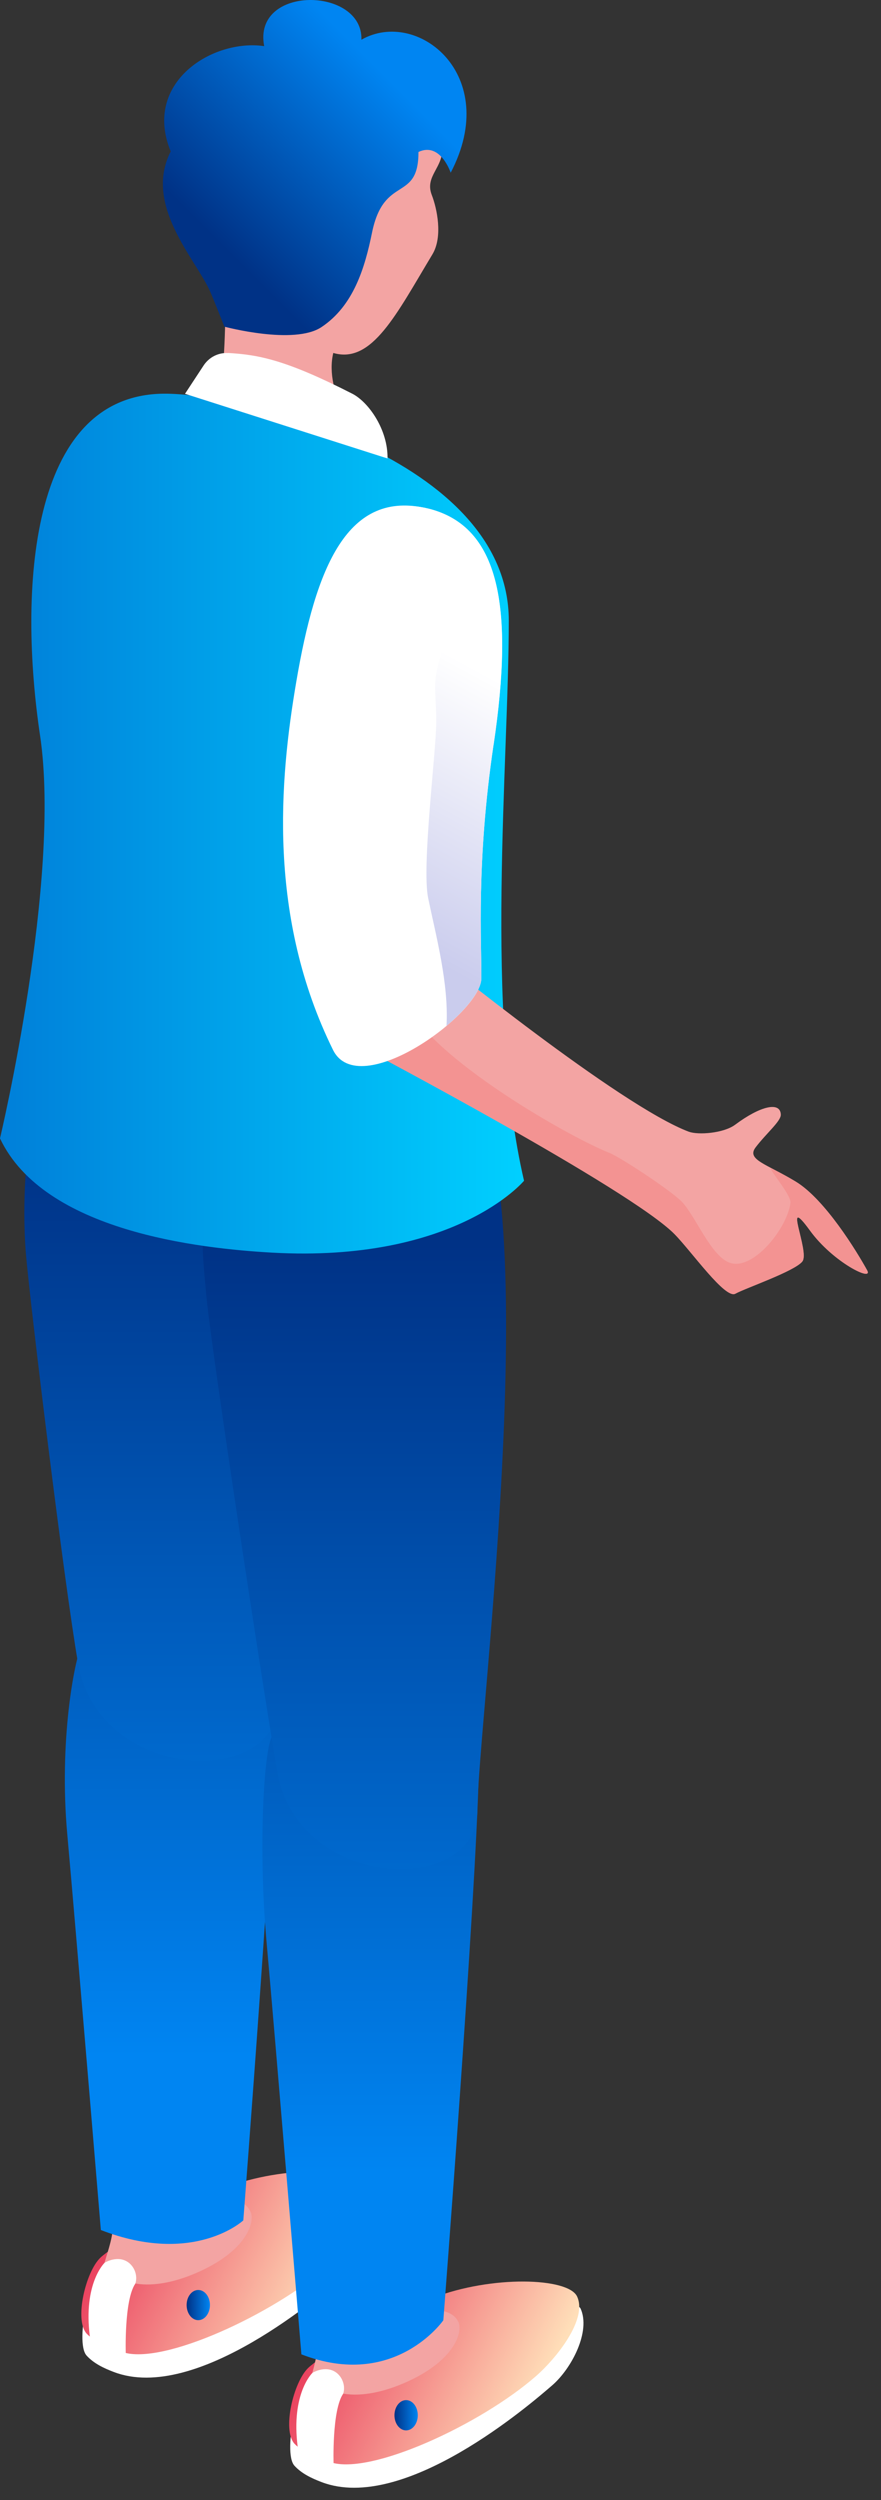 <svg width="43" height="122" viewBox="0 0 43 122" fill="none" xmlns="http://www.w3.org/2000/svg">
<rect x="0" y="0" width="43" height="122" fill="#333333" stroke="none"/>
<path d="M18.189 107.272C18.708 108.4 17.75 110.213 16.811 111.027C15.778 111.921 9.578 117.295 5.55 115.751C5.066 115.567 4.577 115.337 4.227 114.952C3.623 114.283 4.477 110.638 5.146 109.983C6.024 109.124 17.764 106.348 18.189 107.277V107.272Z" fill="white"/>
<path d="M11.001 106.757C13.851 105.653 17.6 105.768 18.024 106.697C18.543 107.826 16.971 109.749 16.033 110.568C13.347 112.925 7.941 115.437 5.99 114.783C5.495 114.618 4.577 114.263 4.227 113.879C3.623 113.209 4.178 110.872 4.896 110.178C5.575 109.524 9.499 107.346 11.001 106.762V106.757Z" fill="url(#paint0_linear_117_4894)"/>
<path d="M9.678 111.751C9.993 111.751 10.247 112.081 10.247 112.485C10.247 112.89 9.993 113.224 9.678 113.224C9.364 113.224 9.109 112.895 9.109 112.485C9.109 112.076 9.364 111.751 9.678 111.751Z" fill="url(#paint1_linear_117_4894)"/>
<path d="M5.77 109.414L6.898 110.902L6.608 111.437C6.049 112.241 6.139 114.882 6.139 114.882C4.836 114.783 4.387 114.029 4.387 114.029C4.052 111.422 5.106 110.423 5.106 110.423L5.77 109.414Z" fill="white"/>
<path d="M12.229 107.931C12.463 108.445 12.024 109.883 9.528 110.942C8.64 111.322 7.561 111.596 6.608 111.436C6.733 111.047 6.558 110.582 6.209 110.368C5.859 110.153 5.435 110.238 5.101 110.423C5.29 109.768 5.545 109.094 5.515 108.405C5.45 106.747 11.49 106.313 12.224 107.926L12.229 107.931Z" fill="#F3A4A3"/>
<path d="M13.642 81.168C13.487 87.58 11.875 108.355 11.875 108.355C11.875 108.355 9.479 110.587 4.922 108.825C4.922 108.825 3.694 94.047 3.284 89.518C2.875 84.983 3.619 81.068 3.998 80.219C5.022 77.922 13.797 74.755 13.647 81.168H13.642Z" fill="url(#paint2_linear_117_4894)"/>
<path d="M5.521 46.979C6.614 46.155 9.968 45.67 13.348 48.607C19.422 53.896 13.577 78.851 13.577 83.066C13.577 87.281 4.822 86.996 3.809 81.168C3.13 77.253 1.478 63.679 1.268 61.222C1.038 58.54 1.008 50.385 5.521 46.974V46.979Z" fill="url(#paint3_linear_117_4894)"/>
<path d="M28.332 112.645C28.851 113.774 27.893 115.587 26.955 116.401C25.921 117.295 19.722 122.668 15.694 121.125C15.209 120.94 14.72 120.71 14.371 120.326C13.767 119.657 14.62 116.011 15.289 115.357C16.168 114.498 27.903 111.721 28.332 112.65V112.645Z" fill="white"/>
<path d="M21.145 112.131C23.995 111.027 27.743 111.142 28.168 112.071C28.687 113.199 27.114 115.122 26.176 115.941C23.491 118.298 18.085 120.81 16.133 120.156C15.639 119.991 14.72 119.637 14.371 119.252C13.767 118.583 14.321 116.246 15.045 115.552C15.719 114.897 19.647 112.72 21.149 112.136L21.145 112.131Z" fill="url(#paint4_linear_117_4894)"/>
<path d="M19.822 117.125C20.136 117.125 20.391 117.454 20.391 117.864C20.391 118.273 20.136 118.603 19.822 118.603C19.508 118.603 19.253 118.273 19.253 117.864C19.253 117.454 19.508 117.125 19.822 117.125Z" fill="url(#paint5_linear_117_4894)"/>
<path d="M15.913 114.788L17.041 116.276L16.752 116.81C16.193 117.614 16.282 120.256 16.282 120.256C14.98 120.156 14.53 119.402 14.53 119.402C14.196 116.795 15.249 115.796 15.249 115.796L15.913 114.788Z" fill="white"/>
<path d="M22.372 113.304C22.607 113.819 22.168 115.257 19.672 116.316C18.783 116.695 17.705 116.97 16.752 116.81C16.876 116.421 16.702 115.956 16.352 115.741C16.003 115.527 15.579 115.612 15.244 115.796C15.434 115.142 15.539 114.458 15.659 113.784C16.357 113.904 21.633 111.691 22.367 113.304H22.372Z" fill="#F3A4A3"/>
<path d="M23.37 86.457C23.216 92.869 21.638 113.229 21.638 113.229C21.638 113.229 19.267 116.65 14.71 114.892C14.71 114.892 13.422 99.336 13.013 94.802C12.604 90.272 12.868 85.642 13.247 84.793C14.271 82.496 23.525 80.044 23.375 86.457H23.37Z" fill="url(#paint6_linear_117_4894)"/>
<path d="M13.647 52.537C14.74 51.713 18.893 49.351 22.347 52.193C27.014 56.033 23.3 84.139 23.3 88.354C23.3 92.569 14.545 92.284 13.532 86.457C12.853 82.541 10.272 65.602 10.063 63.149C9.833 60.468 9.134 55.948 13.647 52.537Z" fill="url(#paint7_linear_117_4894)"/>
<path d="M1.957 35.907C0.908 28.87 1.393 19.292 7.967 19.212C11.705 19.162 24.833 22.343 24.833 30.284C24.833 37.255 23.64 49.281 25.577 57.621C25.577 57.621 22.243 61.636 13.258 61.127C9.739 60.927 2.146 60.098 0 55.553C0 55.553 3 42.939 1.957 35.902V35.907Z" fill="url(#paint8_linear_117_4894)"/>
<path d="M13.961 5.638C14.745 5.134 15.743 5.119 16.672 5.209C17.72 5.309 18.808 5.548 19.592 6.248C20.335 6.912 21.494 6.188 21.578 7.182C21.663 8.175 20.715 8.585 21.074 9.514C21.324 10.158 21.628 11.546 21.104 12.415C19.352 15.322 18.159 17.779 16.267 17.224C15.788 19.212 17.625 21.504 17.38 21.469C15.963 21.275 11.999 19.886 10.727 19.212C11.405 14.772 10.297 11.406 12.653 7.207C12.988 6.607 13.382 6.013 13.961 5.638Z" fill="#F3A4A3"/>
<path d="M12.893 2.247C12.324 -0.744 17.72 -0.649 17.64 1.938C20.375 0.38 24.493 3.656 21.997 8.43C21.997 8.43 21.498 6.912 20.425 7.416C20.425 9.898 18.743 8.5 18.159 11.347C17.805 13.089 17.25 14.922 15.693 15.961C14.355 16.855 10.951 15.941 10.951 15.941C10.951 15.941 10.422 14.598 10.267 14.248C9.578 12.665 6.988 10.028 8.331 7.391C6.948 4.02 10.387 1.883 12.893 2.252V2.247Z" fill="url(#paint9_linear_117_4894)"/>
<path d="M11.127 17.225C12.634 17.309 13.972 17.569 17.192 19.212C17.995 19.622 18.939 20.975 18.914 22.373L9.03 19.217L9.939 17.834C10.203 17.434 10.653 17.2 11.132 17.23L11.127 17.225Z" fill="white"/>
<path d="M33.628 55.229C34.072 55.394 35.315 55.309 35.884 54.884C37.107 53.971 38.086 53.741 38.11 54.39C38.125 54.71 37.407 55.299 36.883 55.988C36.418 56.597 37.407 56.792 38.839 57.661C40.272 58.53 41.824 61.082 42.323 61.986C42.648 62.57 40.666 61.601 39.538 60.048C38.15 58.141 39.538 61.077 39.164 61.556C38.784 62.036 36.388 62.855 35.894 63.13C35.4 63.404 33.758 61.067 32.929 60.223C30.773 58.031 17.855 51.209 17.855 51.209L21.204 46.599C21.204 46.599 30.244 53.961 33.623 55.229H33.628Z" fill="#F3A4A3"/>
<path d="M29.74 56.258C30.284 56.477 32.68 58.05 33.259 58.625C33.938 59.299 34.711 61.357 35.66 61.636C36.803 61.976 38.43 59.913 38.58 58.705C38.63 58.32 37.576 57.142 37.621 56.997C37.961 57.177 38.37 57.381 38.834 57.666C40.267 58.535 41.819 61.087 42.318 61.991C42.643 62.575 40.661 61.606 39.533 60.053C38.145 58.145 39.533 61.082 39.159 61.561C38.779 62.041 36.383 62.86 35.889 63.134C35.395 63.409 33.753 61.072 32.924 60.228C30.768 58.035 17.85 51.214 17.85 51.214L19.731 48.622C20.395 51.229 27.478 55.344 29.735 56.258H29.74Z" fill="#F39392"/>
<path d="M20.89 24.815C24.379 25.674 25.093 29.58 24.09 36.342C23.236 42.1 23.511 46.025 23.496 47.743C23.481 49.461 17.516 53.796 16.253 51.234C13.049 44.731 13.648 38.049 14.456 33.3C15.409 27.667 16.962 23.852 20.895 24.82L20.89 24.815Z" fill="white"/>
<path d="M24.089 36.342C23.236 42.1 23.51 46.025 23.495 47.743C23.49 48.332 22.776 49.236 21.793 50.065C21.908 47.993 21.284 45.691 20.9 43.838C20.57 42.27 21.299 36.631 21.294 35.183C21.289 34.059 21.154 33.46 21.329 32.696C21.554 31.692 21.903 30.728 22.008 29.695C22.227 27.507 21.569 25.784 19.901 24.681C20.221 24.696 20.55 24.731 20.895 24.816C24.384 25.674 25.098 29.58 24.094 36.342H24.089Z" fill="url(#paint10_linear_117_4894)"/>
<defs>
<linearGradient id="paint0_linear_117_4894" x1="4.906" y1="107.222" x2="15.625" y2="112.471" gradientUnits="userSpaceOnUse">
<stop stop-color="#E83155"/>
<stop offset="1" stop-color="#FFDFB9"/>
</linearGradient>
<linearGradient id="paint1_linear_117_4894" x1="10.247" y1="112.485" x2="9.114" y2="112.485" gradientUnits="userSpaceOnUse">
<stop stop-color="#0085F2"/>
<stop offset="1" stop-color="#003286"/>
</linearGradient>
<linearGradient id="paint2_linear_117_4894" x1="8.406" y1="59.464" x2="8.406" y2="100.39" gradientUnits="userSpaceOnUse">
<stop stop-color="#003286"/>
<stop offset="1" stop-color="#0085F2"/>
</linearGradient>
<linearGradient id="paint3_linear_117_4894" x1="8.651" y1="56.038" x2="8.651" y2="101.139" gradientUnits="userSpaceOnUse">
<stop stop-color="#003286"/>
<stop offset="1" stop-color="#0085F2"/>
</linearGradient>
<linearGradient id="paint4_linear_117_4894" x1="15.055" y1="112.595" x2="25.769" y2="117.845" gradientUnits="userSpaceOnUse">
<stop stop-color="#E83155"/>
<stop offset="1" stop-color="#FFDFB9"/>
</linearGradient>
<linearGradient id="paint5_linear_117_4894" x1="20.396" y1="117.864" x2="19.258" y2="117.864" gradientUnits="userSpaceOnUse">
<stop stop-color="#0085F2"/>
<stop offset="1" stop-color="#003286"/>
</linearGradient>
<linearGradient id="paint6_linear_117_4894" x1="18.089" y1="63.923" x2="18.089" y2="106.023" gradientUnits="userSpaceOnUse">
<stop stop-color="#003286"/>
<stop offset="1" stop-color="#0085F2"/>
</linearGradient>
<linearGradient id="paint7_linear_117_4894" x1="17.291" y1="60.717" x2="17.291" y2="106.732" gradientUnits="userSpaceOnUse">
<stop stop-color="#003286"/>
<stop offset="1" stop-color="#0085F2"/>
</linearGradient>
<linearGradient id="paint8_linear_117_4894" x1="25.582" y1="40.192" x2="0.005" y2="40.192" gradientUnits="userSpaceOnUse">
<stop stop-color="#00D0FF"/>
<stop offset="1" stop-color="#007FD9"/>
</linearGradient>
<linearGradient id="paint9_linear_117_4894" x1="10.507" y1="11.661" x2="18.647" y2="3.525" gradientUnits="userSpaceOnUse">
<stop stop-color="#003286"/>
<stop offset="1" stop-color="#0085F2"/>
</linearGradient>
<linearGradient id="paint10_linear_117_4894" x1="23.62" y1="32.821" x2="17.116" y2="44.739" gradientUnits="userSpaceOnUse">
<stop stop-color="white"/>
<stop offset="1" stop-color="#CACCED"/>
</linearGradient>
</defs>
</svg>

